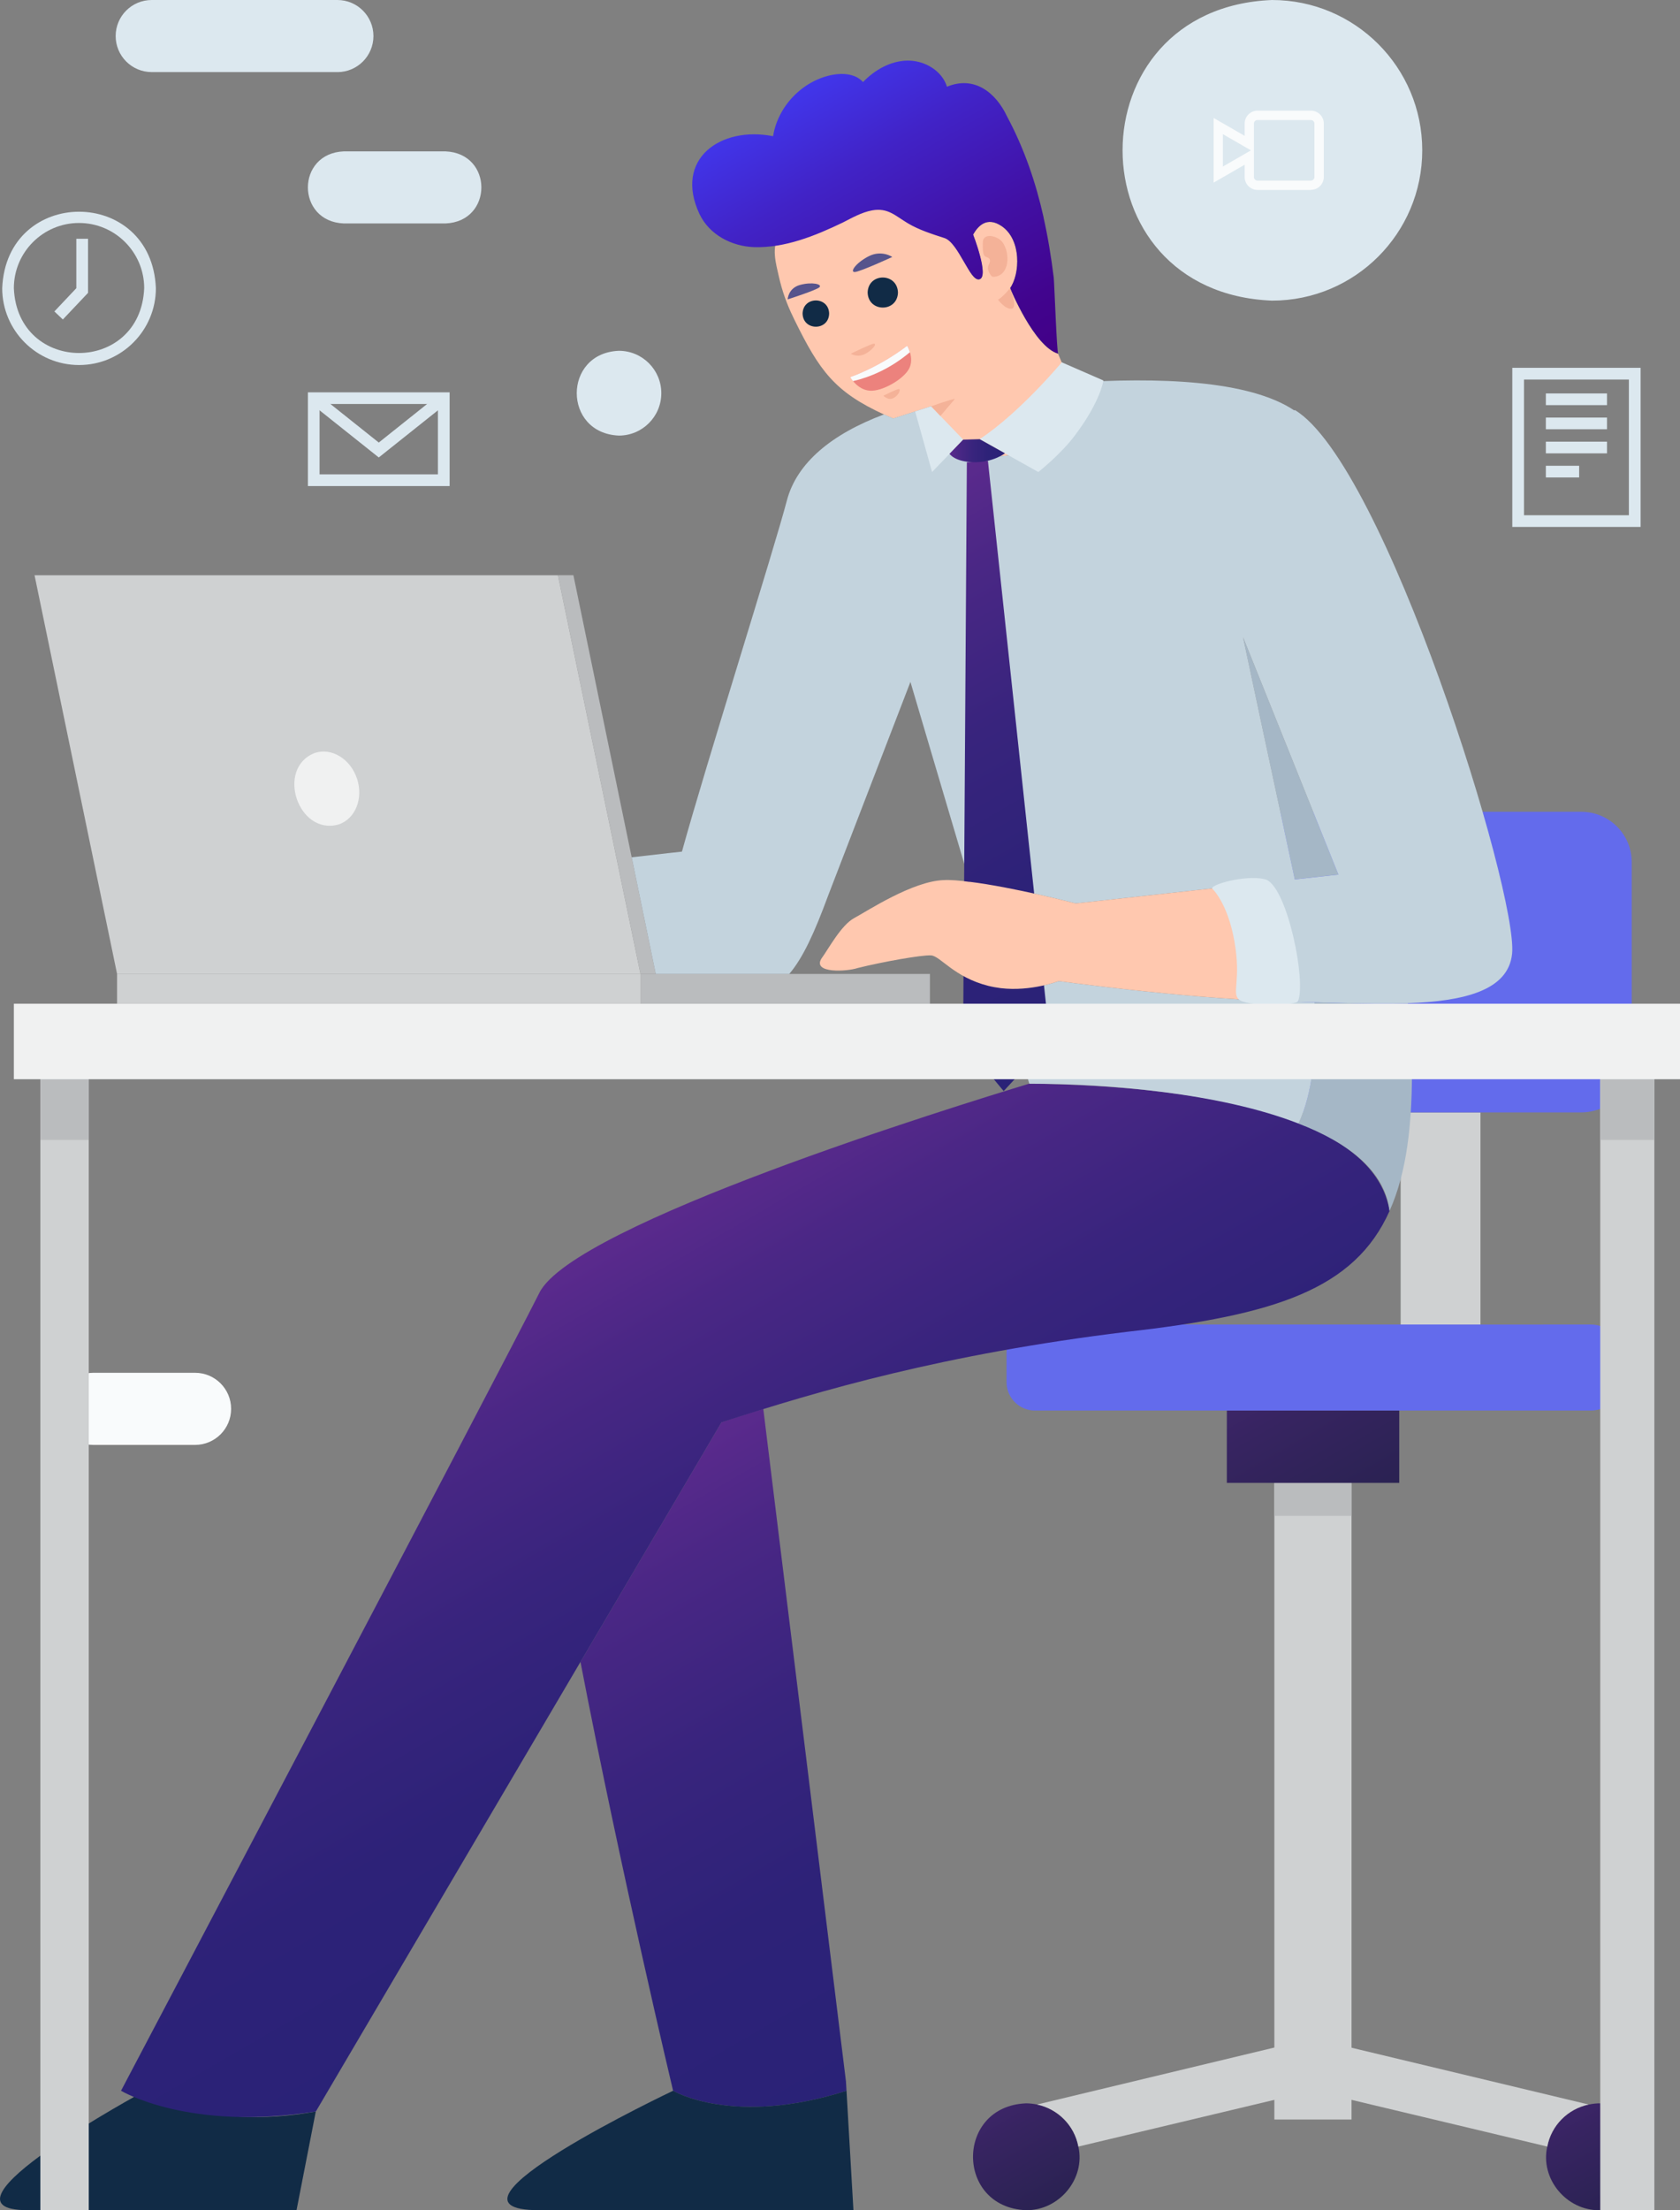 <?xml version="1.0" encoding="UTF-8"?>
<svg id="a" data-name="Layer 1" xmlns="http://www.w3.org/2000/svg" xmlns:xlink="http://www.w3.org/1999/xlink" viewBox="0 0 494.59 650.36">
  <rect x="0" y="0" width="494.59" height="650.36" fill="#808080" stroke="none"/>
  <defs>
    <style>
      .k {
        fill: url(#c);
      }

      .k, .l, .m, .n, .o, .p, .q, .r, .s, .t, .u, .v, .w, .x, .y, .z, .aa, .ab, .ac, .ad, .ae {
        stroke-width: 0px;
      }

      .l {
        fill: #c3d3dd;
      }

      .m {
        fill: url(#e);
      }

      .n {
        fill: url(#g);
      }

      .o {
        fill: url(#i);
      }

      .p {
        fill: #f0f1f1;
      }

      .q {
        fill: #cfd1d2;
      }

      .r {
        fill: #56548c;
      }

      .s {
        fill: #ffc8af;
      }

      .t {
        fill: #ec827d;
      }

      .u {
        fill: url(#h);
      }

      .v {
        fill: url(#j);
      }

      .w {
        fill: url(#d);
      }

      .x {
        fill: #f4b298;
      }

      .y {
        fill: url(#f);
      }

      .z {
        fill: #112b46;
      }

      .aa {
        fill: #636bec;
      }

      .ab {
        fill: #f9fbfc;
      }

      .ac {
        fill: #dce8ef;
      }

      .ad {
        fill: #a5b7c6;
      }

      .ae {
        fill: #babcbe;
      }
    </style>
    <linearGradient id="c" x1="463.08" y1="19.99" x2="478.79" y2="-7.23" gradientTransform="translate(0 641.03) scale(1 -1)" gradientUnits="userSpaceOnUse">
      <stop offset="0" stop-color="#3c2567"/>
      <stop offset=".22" stop-color="#372461"/>
      <stop offset="1" stop-color="#2a2252"/>
    </linearGradient>
    <linearGradient id="d" x1="294.19" y1="20.04" x2="309.93" y2="-7.22" gradientTransform="translate(0 641.03) scale(1 -1)" gradientUnits="userSpaceOnUse">
      <stop offset="0" stop-color="#3c2567"/>
      <stop offset=".22" stop-color="#372461"/>
      <stop offset="1" stop-color="#2a2252"/>
    </linearGradient>
    <linearGradient id="e" x1="375.6" y1="234.3" x2="397.51" y2="196.37" gradientTransform="translate(0 641.03) scale(1 -1)" gradientUnits="userSpaceOnUse">
      <stop offset="0" stop-color="#3c2567"/>
      <stop offset=".22" stop-color="#372461"/>
      <stop offset="1" stop-color="#2a2252"/>
    </linearGradient>
    <linearGradient id="f" x1="169.94" y1="198.01" x2="264.32" y2="34.55" gradientTransform="translate(0 641.03) scale(1 -1)" gradientUnits="userSpaceOnUse">
      <stop offset="0" stop-color="#5b2a8d"/>
      <stop offset=".17" stop-color="#4a2785"/>
      <stop offset=".43" stop-color="#38247d"/>
      <stop offset=".7" stop-color="#2d2278"/>
      <stop offset="1" stop-color="#2a2277"/>
    </linearGradient>
    <linearGradient id="g" x1="159.85" y1="265.08" x2="249.38" y2="110.03" gradientTransform="translate(0 641.03) scale(1 -1)" gradientUnits="userSpaceOnUse">
      <stop offset="0" stop-color="#5b2a8d"/>
      <stop offset=".17" stop-color="#4a2785"/>
      <stop offset=".43" stop-color="#38247d"/>
      <stop offset=".7" stop-color="#2d2278"/>
      <stop offset="1" stop-color="#2a2277"/>
    </linearGradient>
    <linearGradient id="h" x1="237.59" y1="616.01" x2="290.29" y2="524.71" gradientTransform="translate(0 641.03) scale(1 -1)" gradientUnits="userSpaceOnUse">
      <stop offset="0" stop-color="#4136eb"/>
      <stop offset=".26" stop-color="#4123c7"/>
      <stop offset=".58" stop-color="#4110a4"/>
      <stop offset=".83" stop-color="#41048e"/>
      <stop offset="1" stop-color="#420087"/>
    </linearGradient>
    <linearGradient id="i" x1="249.7" y1="484.82" x2="332.53" y2="341.38" gradientTransform="translate(0 641.03) scale(1 -1)" gradientUnits="userSpaceOnUse">
      <stop offset="0" stop-color="#5b2a8d"/>
      <stop offset=".17" stop-color="#4a2785"/>
      <stop offset=".43" stop-color="#38247d"/>
      <stop offset=".7" stop-color="#2d2278"/>
      <stop offset="1" stop-color="#2a2277"/>
    </linearGradient>
    <linearGradient id="j" x1="279.54" y1="508.4" x2="295.85" y2="508.4" gradientTransform="translate(0 641.03) scale(1 -1)" gradientUnits="userSpaceOnUse">
      <stop offset="0" stop-color="#5b2a8d"/>
      <stop offset=".17" stop-color="#4a2785"/>
      <stop offset=".43" stop-color="#38247d"/>
      <stop offset=".7" stop-color="#2d2278"/>
      <stop offset="1" stop-color="#2a2277"/>
    </linearGradient>
  </defs>
  <path class="ac" d="m418.71,44.23c0,24.43-19.8,44.23-44.23,44.23-58.67-2.33-58.65-86.13,0-88.46,24.43,0,44.23,19.8,44.23,44.23h0Z"/>
  <path class="ac" d="m194.69,115.69c0,6.89-5.59,12.48-12.48,12.48-16.55-.66-16.55-24.31,0-24.95,6.89,0,12.48,5.59,12.48,12.48Z"/>
  <g>
    <path class="ac" d="m482.99,155.05h-37.77v-46.82h37.77v46.82Zm-34.33-3.44h30.88v-39.93h-30.88v39.93Z"/>
    <g>
      <rect class="ac" x="455.1" y="115.77" width="18" height="3.44"/>
      <rect class="ac" x="455.1" y="122.87" width="18" height="3.44"/>
      <rect class="ac" x="455.1" y="129.96" width="18" height="3.44"/>
      <rect class="ac" x="455.1" y="137.05" width="9.8" height="3.44"/>
    </g>
  </g>
  <g>
    <path class="ac" d="m132.37,143.02h-41.72v-27.58h41.72v27.58Zm-38.29-3.44h34.84v-20.71h-34.84s0,20.71,0,20.71Z"/>
    <polygon class="ac" points="111.51 134.61 91.3 118.52 93.44 115.82 111.51 130.22 129.57 115.82 131.71 118.52 111.51 134.61"/>
  </g>
  <g>
    <path class="ac" d="m23.26,107.41c-12.48,0-22.61-10.15-22.61-22.61,1.24-30,44.01-30,45.24,0,0,12.48-10.15,22.61-22.61,22.61h-.01Zm0-41.8c-10.57,0-19.18,8.6-19.18,19.18,1.05,25.44,37.31,25.44,38.37,0,0-10.57-8.6-19.18-19.18-19.18Z"/>
    <polygon class="ac" points="18.5 94.01 16.01 91.64 22.47 84.8 22.47 70.26 25.92 70.26 25.92 86.17 18.5 94.01"/>
  </g>
  <path class="ab" d="m385.94,55.89h-15.72c-2.09,0-3.79-1.7-3.79-3.79v-3.63l-9.14,5.27v-19.03l9.14,5.27v-3.63c0-2.09,1.7-3.79,3.79-3.79h15.72c2.09,0,3.79,1.7,3.79,3.79v15.72c0,2.09-1.7,3.79-3.79,3.79h0Zm-16.79-11.16v7.36c0,.58.47,1.05,1.05,1.05h15.72c.58,0,1.05-.47,1.05-1.05v-15.72c0-.58-.47-1.05-1.05-1.05h-15.72c-.58,0-1.05.47-1.05,1.05v8.36Zm-9.14-5.27v9.55l8.27-4.77s-8.27-4.77-8.27-4.77Z"/>
  <path class="ac" d="m99.34,21.21h-54.68c-5.86,0-10.61-4.75-10.61-10.61h0c0-5.85,4.75-10.6,10.61-10.6h54.68c5.85,0,10.6,4.75,10.6,10.61h0c0,5.86-4.75,10.61-10.61,10.61h.01Z"/>
  <path class="ac" d="m131.16,65.75h-29.96c-14.07-.57-14.08-20.64,0-21.21h29.96c14.07.57,14.08,20.64,0,21.21h0Z"/>
  <path class="ab" d="m57.42,425.16h-29.95c-5.86,0-10.61-4.75-10.61-10.61h0c0-5.86,4.75-10.61,10.61-10.61h29.96c5.86,0,10.61,4.75,10.61,10.61h0c0,5.86-4.75,10.61-10.61,10.61h-.01Z"/>
  <g id="b">
    <g>
      <g>
        <path class="k" d="m455.51,631.62c-2.14,9.49,5.65,18.85,15.41,18.74,8.7,0,15.76-7.05,15.76-15.69.12-9.85-9.34-17.55-18.93-15.41h-.07c-6.15,1.31-10.99,6.15-12.16,12.37h-.01Z"/>
        <path class="w" d="m302.06,618.9c-20.77.85-20.84,30.57,0,31.45,9.76.12,17.55-9.23,15.41-18.74-1.17-6.22-6.01-11.06-12.16-12.37h-.07c-1.04-.21-2.08-.34-3.18-.34Z"/>
        <path class="q" d="m394.63,615.03h-8.7l69.59,16.59c1.17-6.22,6.01-11.06,12.16-12.37l-73.05-17.49v13.27Z"/>
        <path class="q" d="m378.77,601.62l-73.46,17.63c6.15,1.31,10.99,6.15,12.16,12.37l69.66-16.59h-8.36v-13.41h0Z"/>
      </g>
      <path class="q" d="m375.17,613.53v10.14h22.72v-187.34h-22.72v177.22h0Z"/>
      <path class="ae" d="m375.17,445.33v.7h22.72v-9.7h-22.72v9.02h0Z"/>
      <path class="m" d="m361.18,415.07v21.26h50.76v-21.26h-50.76Z"/>
      <rect class="q" x="412.35" y="327.34" width="23.5" height="62.4"/>
      <path class="aa" d="m296.32,398.09v8.61c0,4.6,3.76,8.35,8.36,8.35h163.77c4.6,0,8.35-3.76,8.35-8.35v-8.61c0-4.64-3.76-8.35-8.35-8.35-13.77.03-42.55-.01-56.09,0h-107.68c-4.6,0-8.36,3.71-8.36,8.35h0Z"/>
      <path class="aa" d="m364.68,253.75v58.69c0,8.26,6.68,14.88,14.88,14.88h32.79c12.96.03,40.07-.01,53.16,0,8.26,0,14.88-6.63,14.88-14.88v-58.69c0-8.26-6.63-14.88-14.88-14.88h-85.96c-8.2,0-14.88,6.63-14.88,14.88h.01Z"/>
    </g>
    <g>
      <path class="s" d="m315.12,112.68c.53,1.2,1.04,2.45,1.56,3.71.11.16.16.32.21.47,1.67,3.76-1.67,11.06-10.48,14.65-9.23,3.81-24.46,4.69-27.9-2.55-1.93-4.17-4.38-9.39-4.38-9.39l-11.16,3.6c-.93-.42-1.88-.83-2.71-1.2-14.55-6.68-18.99-12.83-26.39-27.9-.11-.26-.26-.53-.37-.78-1.85-3.77-3.27-7.76-4.19-11.86-.82-3.66-2.43-8.99.29-12.16,3.48-3.46,8.44-5.05,12.75-7.26,10.91-5.47,21.98-5.73,31.91,2.02,3.31,2.59,6.07,5.85,8.24,9.45.95,1.56,3.43,9.53,5.9,8.7,2.81-.95-1.93-13.13-1.93-13.13,1.35-2.45,4.01-5.47,8.4-2.5,5.89,4.01,5.42,14.08,2.5,18.25,0,0,7.03,17.21,14.13,19.29,0,0,1.62,3.9,3.6,8.6v-.03Z"/>
      <path class="ae" d="m232.37,286.58h41.4v8.76h-85.21v-8.76h43.81Z"/>
      <path class="ae" d="m185.96,252.27l7.09,34.32h-4.48l-24.3-117.33h4.54l17.16,83.02h0Z"/>
      <polygon class="q" points="188.56 286.58 188.56 295.34 34.47 295.34 34.47 286.58 186.84 286.58 188.56 286.58"/>
      <path class="q" d="m164.26,169.27l24.3,117.33H34.47l-24.3-117.33h154.09Z"/>
      <path class="p" d="m105.1,229.1c1.93,5.81-.47,11.85-5.39,13.49-11.96,3.41-18.63-16.58-7.01-21.04,4.92-1.64,10.47,1.75,12.4,7.56h0Z"/>
      <path class="y" d="m249.05,612.55l.16,2.66c-33.32,10.64-51.05,0-51.05,0,0,0-15.38-64.56-27.27-126.19l41.51-70.5s4.43-1.56,12.31-3.96l24.35,197.99h0Z"/>
      <path class="z" d="m249.21,615.2l2.04,35.14h-92.61c-34.78,0,39.52-35.14,39.52-35.14,0,0,17.72,10.64,51.05,0Z"/>
      <path class="z" d="m92.97,621.3l-5.67,29.04H8.12c-30.46,0,34.62-35.14,34.62-35.14,0,0,17.49,12.04,50.24,6.1Z"/>
      <path class="n" d="m170.89,489.01l-77.9,132.29c-37.39,5.94-57.36-6.1-57.36-6.1,0,0,112.01-212.55,123.17-234.81,10.06-20.18,122.54-54.96,144.23-61.53,26.7.33,100.49,3.46,106.06,37.45-10.32,23.15-33.9,30.66-77.28,35.57-53.87,6.55-90.4,17.24-119.41,26.65l-41.51,70.5h0Z"/>
      <path class="u" d="m307.21,63.95c1.31,5.82,2.27,11.75,3.01,17.75.16,1.31.92,22.26,1.3,22.36-7.09-2.09-14.13-19.29-14.13-19.29,2.92-4.17,3.39-14.24-2.5-18.25-4.38-2.97-7.03.05-8.4,2.5,0,0,4.75,12.2,1.93,13.13-2.81.99-6.21-10.74-10.37-12.1-3.66-1.18-7.47-2.38-10.78-4.35-3.62-2.14-5.86-4.65-10.51-3.8-3.08.57-5.85,2.16-8.64,3.58-8.11,3.9-16.97,7.51-26.11,7.24-6.64-.24-13.17-3.64-16.08-9.74-7.6-16.25,6.27-25.95,21.67-22.9,1.37-8.77,8.61-16.32,17.33-18.03,3.21-.63,6.96-.35,9.14,2.09,3.47-3.58,8.13-6.25,13.11-6.31s10.14,2.93,11.61,7.69c8.01-3.33,14.38,1.66,17.72,8.81,5.05,9.43,8.43,19.38,10.73,29.64l-.03-.03Z"/>
      <path class="ad" d="m394.01,257.33l-12.83,1.41c-6-27.95-14.65-68.37-15.23-71.24,11.48,28.52,28.06,69.83,28.06,69.83h0Z"/>
      <path class="ad" d="m415.65,311.36c.32,19.45-1.62,33.95-6.57,44.95-1.41-11.73-12.04-20.02-26.81-25.7,4.12-8.91,5.52-21.54,4.69-35.72,9.23.26,18.83.63,27.48.37.53,5.47.93,10.9,1.2,16.12h.01Z"/>
      <path class="l" d="m375.09,294.57c4.02.13,7.86.22,11.89.32.83,14.19-.58,26.81-4.69,35.72-23.1-9.02-56.21-11.73-79.26-11.73-1.35-4.59-4.54-15.07-8.35-28.11,8.91,1.04,17-2.09,17-2.09,0,0,35.41,4.9,63.41,5.89Z"/>
      <path class="l" d="m365.96,187.52c.58,2.87,9.23,43.28,15.23,71.24l12.83-1.41s-16.58-41.3-28.06-69.83h0Zm48.49,107.73c-12.52.32-26.45-.41-39.36-.68.99-18.99-6.89-31.65-8.65-34.21l-49.75,5.47s-18.46-4.8-31.24-6.36c-8.81-29.67-17.42-58.82-17.42-58.82l-24.19,62.78c-4.06,11-7.4,18.35-11.48,23.15h-39.31l-7.09-34.32c9.02-1.04,14.8-1.67,14.8-1.67,7.09-25.65,27.11-88.85,30.92-103.41,2.92-10.95,13.08-19.45,28.57-25.24.83.37,1.77.78,2.71,1.2l11.16-3.6s2.45,5.22,4.38,9.39c3.44,7.24,18.67,6.36,27.9,2.55,8.81-3.6,12.15-10.9,10.48-14.65-.05-.16-.11-.32-.21-.47-.53-1.25-1.04-2.5-1.56-3.71,25.86-1.72,52.57-.83,65.96,8.14l.11-.16c26.49,15.91,65.75,142,63.98,159.98-1.09,10.9-14.19,13.98-30.71,14.59v.05Z"/>
      <polygon class="o" points="284.64 136.03 283.53 306.66 295.48 321.05 309.1 306.31 290.84 135.57 284.64 136.03"/>
      <path class="s" d="m285.45,259.47c12.78,1.56,31.24,6.36,31.24,6.36l49.75-5.47c1.77,2.55,9.65,15.23,8.65,34.21-28.01-.99-63.41-5.89-63.41-5.89,0,0-8.09,3.13-17,2.09-1.25-.16-2.45-.37-3.71-.68-10.16-2.55-14.19-8.86-16.9-8.97-2.76-.16-14.4,1.93-21.54,3.71-3.17,1.06-13.32,1.66-10.74-2.71,2.2-3.02,5.84-9.91,9.7-11.99,3.9-2.09,17.05-10.79,26.28-11.16,2.04-.11,4.69.11,7.67.53v-.03Z"/>
      <path class="ac" d="m288.42,129.23l17.26,9.66s6.51-5.1,10.79-10.79c7.64-10.16,8.36-16.15,8.36-16.15l-12.25-5.34s-12.28,14.78-24.15,22.6h-.01Z"/>
      <polygon class="ac" points="283.57 129.36 274.4 138.89 269.42 121.08 274.13 119.57 283.57 129.36"/>
      <path class="v" d="m283.57,129.36l4.85-.13,7.43,4.15s-3.47,2.72-9.14,2.63-7.17-2.48-7.17-2.48l4.01-4.17h.01Z"/>
      <path class="ac" d="m356.8,261.42c.26-1.55,11.6-4.25,16.17-2.5,6.19,3.09,11.56,29.83,9.18,35.64-.95,1.58-15.4,1.58-17.47-.51-2.08-2.09.75-5.54-1.26-17.03s-6.6-15.61-6.6-15.61h-.01Z"/>
    </g>
    <g>
      <rect class="q" x="11.88" y="317.56" width="14.25" height="332.79"/>
      <rect class="q" x="471.11" y="317.56" width="15.93" height="332.79"/>
      <rect class="ae" x="11.88" y="317.56" width="14.25" height="17.87"/>
      <rect class="ae" x="471.11" y="317.56" width="15.93" height="17.87"/>
      <path class="p" d="m494.59,295.34v22.22H4.08v-22.22h490.51Z"/>
    </g>
    <g>
      <path class="z" d="m264.36,86.08c-.18,5.9-8.74,5.89-8.93,0,.18-5.9,8.74-5.89,8.93,0Z"/>
      <path class="z" d="m244.1,92.27c-.13,5.15-7.69,5.15-7.82,0,.13-5.15,7.69-5.15,7.82,0Z"/>
      <path class="x" d="m250.49,104.08s5.76-2.85,6.74-2.95-.09,1.66-2.43,2.95-4.31,0-4.31,0Z"/>
      <path class="x" d="m260.06,116.44s3.89-1.95,4.55-1.97c.64-.03.08,1.75-1.51,2.63-1.59.89-3.04-.67-3.04-.67h0Z"/>
      <path class="r" d="m262.7,75.61s-9.41,4.33-11.02,4.43c-1.6.11.22-2.67,4.05-4.63,3.83-1.96,6.96.2,6.96.2h.01Z"/>
      <path class="r" d="m231.89,88.09s8.39-2.68,9.34-3.56-2.1-1.66-5.67-.7c-3.56.96-3.67,4.26-3.67,4.26Z"/>
      <path class="t" d="m250.29,110.97s8.36-2.77,16.82-9.26c0,0,2.17,3.72.5,6.82-1.67,3.09-7.9,6.71-11.57,6.43-3.67-.28-5.75-4-5.75-4h0Z"/>
      <path class="ab" d="m267.1,101.71c-8.45,6.47-16.82,9.26-16.82,9.26,0,0,.29.51.84,1.18,5.05-1.17,11.06-3.71,16.75-8.51-.33-1.13-.78-1.92-.78-1.92h0Z"/>
    </g>
    <path class="x" d="m297.38,84.79c-2.58,3.05-3.58,3.38-3.58,3.38,0,0,2.22,3,4.06,2.66,1.85-.34-.49-6.03-.49-6.03Z"/>
    <path class="x" d="m289.34,71.46c-.05-3.39,4.88-1.96,6.02.16,1.97,3.05,1.92,9.36-2.66,9.83-.45.08-.83-.14-1.05-.53-.53-.76-.99-1.7-.74-2.59.14-.5.49-.93.54-1.43.13-1.26-1.1-1.04-1.62-1.62-.62-.7-.5-2.93-.5-3.81h0Z"/>
    <path class="x" d="m274.13,119.57c5.67-2.06,7.01-2.2,7.01-2.2l-4.29,5.02-2.73-2.84h.01Z"/>
  </g>
</svg>